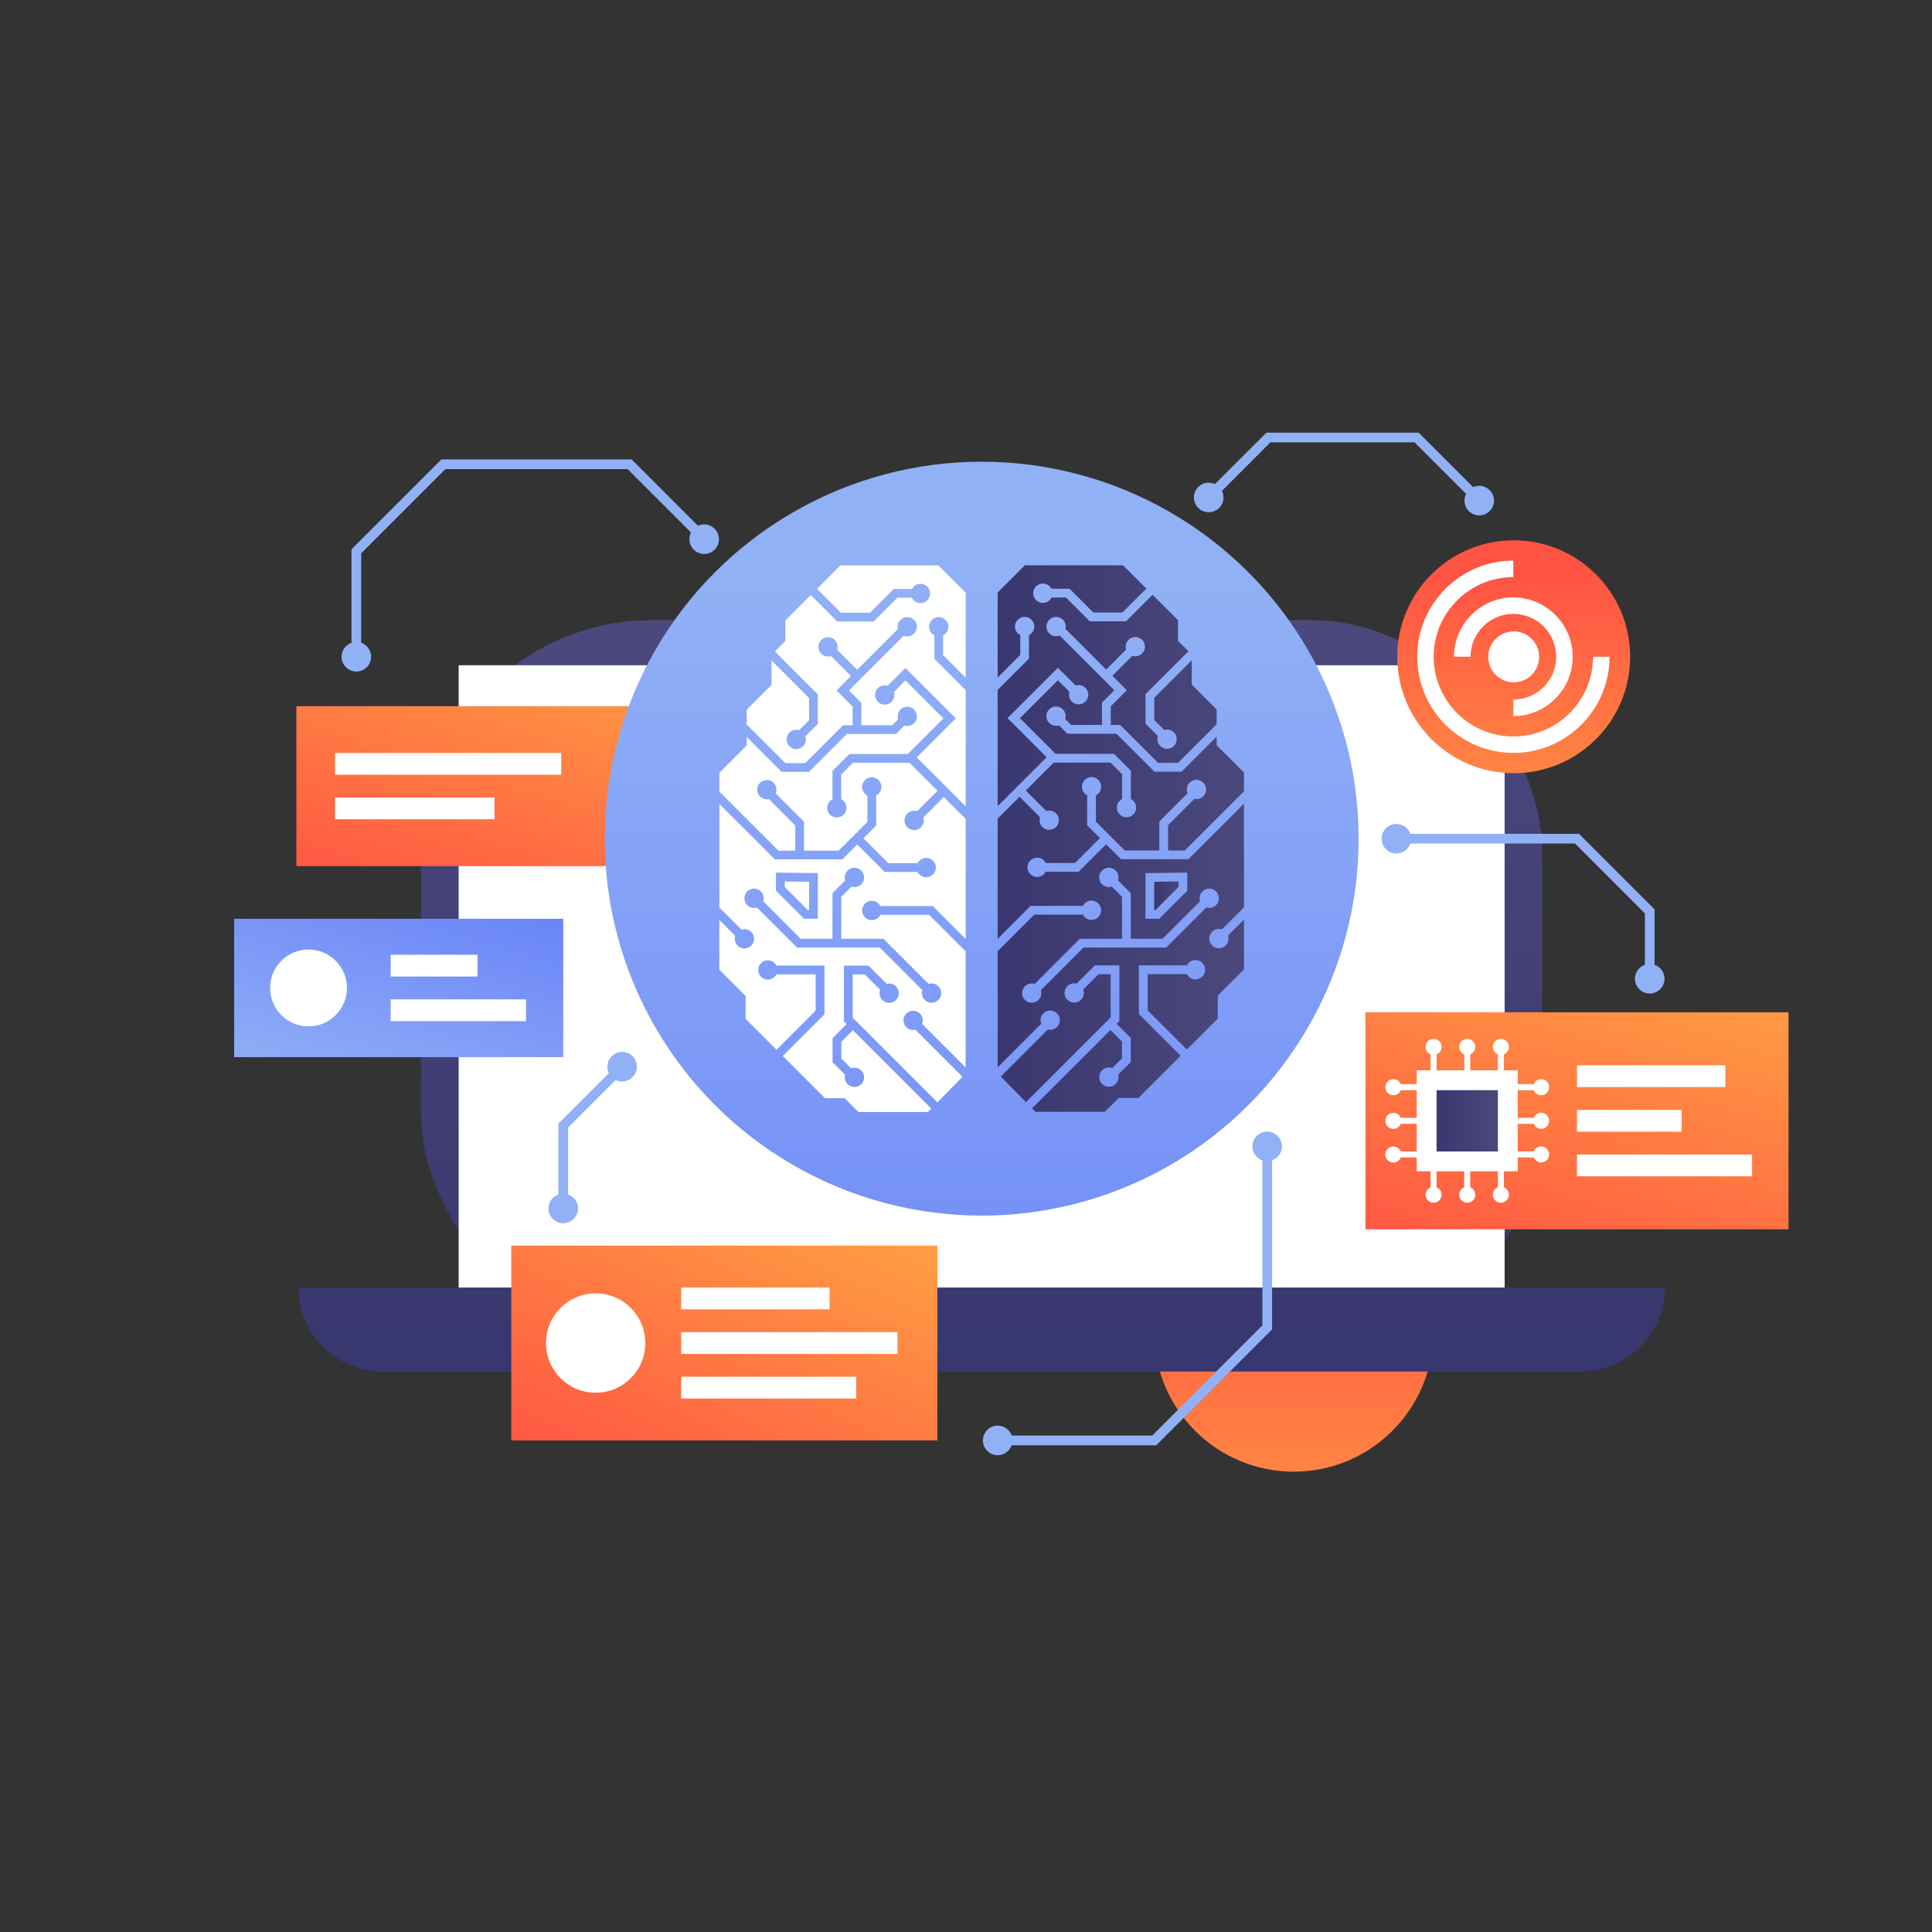 <svg xmlns="http://www.w3.org/2000/svg" xmlns:xlink="http://www.w3.org/1999/xlink" id="Layer_2" viewBox="0 0 450 450"><rect x="0" y="0" width="450" height="450" fill="#333333" stroke="none"/><defs><style>.cls-1{fill:none;}.cls-1,.cls-2,.cls-3,.cls-4,.cls-5,.cls-6,.cls-7,.cls-8,.cls-9,.cls-10,.cls-11,.cls-12,.cls-13,.cls-14,.cls-15{stroke-width:0px;}.cls-2{fill:url(#linear-gradient);}.cls-3{fill:url(#linear-gradient-11);}.cls-4{fill:url(#linear-gradient-12);}.cls-5{fill:url(#linear-gradient-10);}.cls-6{fill:url(#linear-gradient-4);}.cls-7{fill:url(#linear-gradient-2);}.cls-8{fill:url(#linear-gradient-3);}.cls-9{fill:url(#linear-gradient-8);}.cls-10{fill:url(#linear-gradient-9);}.cls-11{fill:url(#linear-gradient-7);}.cls-12{fill:url(#linear-gradient-5);}.cls-13{fill:url(#linear-gradient-6);}.cls-14{fill:#91b1f6;}.cls-15{fill:#fff;}</style><linearGradient id="linear-gradient" x1="301.34" y1="370.23" x2="301.34" y2="287.52" gradientUnits="userSpaceOnUse"><stop offset="0" stop-color="#ff9d43"></stop><stop offset="1" stop-color="#ff5343"></stop></linearGradient><linearGradient id="linear-gradient-2" x1="228.65" y1="315.15" x2="228.65" y2="147.53" gradientUnits="userSpaceOnUse"><stop offset="0" stop-color="#39376f"></stop><stop offset="1" stop-color="#4a487c"></stop></linearGradient><linearGradient id="linear-gradient-3" x1="134.45" y1="147.86" x2="111.7" y2="221.16" xlink:href="#linear-gradient"></linearGradient><linearGradient id="linear-gradient-4" x1="228.65" y1="357.31" x2="228.65" y2="133.87" gradientUnits="userSpaceOnUse"><stop offset="0" stop-color="#6882f8"></stop><stop offset="1" stop-color="#91b1f6"></stop></linearGradient><linearGradient id="linear-gradient-5" x1="352.57" y1="203" x2="352.57" y2="133.98" xlink:href="#linear-gradient"></linearGradient><linearGradient id="linear-gradient-6" x1="268.84" y1="208.63" x2="274.5" y2="208.63" xlink:href="#linear-gradient-2"></linearGradient><linearGradient id="linear-gradient-7" x1="232.38" y1="195.34" x2="289.74" y2="195.34" xlink:href="#linear-gradient-2"></linearGradient><linearGradient id="linear-gradient-8" x1="228.65" y1="311.49" x2="228.65" y2="143.86" xlink:href="#linear-gradient-2"></linearGradient><linearGradient id="linear-gradient-9" x1="379.8" y1="220.82" x2="353.83" y2="304.49" xlink:href="#linear-gradient"></linearGradient><linearGradient id="linear-gradient-10" x1="334.61" y1="261.05" x2="348.88" y2="261.05" xlink:href="#linear-gradient-2"></linearGradient><linearGradient id="linear-gradient-11" x1="185.85" y1="276.8" x2="148.42" y2="355.48" xlink:href="#linear-gradient"></linearGradient><linearGradient id="linear-gradient-12" x1="101.49" y1="202.33" x2="83.55" y2="260.1" xlink:href="#linear-gradient-4"></linearGradient></defs><rect class="cls-1" width="450" height="450"></rect><circle class="cls-2" cx="301.34" cy="310.28" r="32.5"></circle><rect class="cls-7" x="98.05" y="144.45" width="261.19" height="168.88" rx="53.81" ry="53.81"></rect><rect class="cls-15" x="106.83" y="154.95" width="243.63" height="147.89"></rect><rect class="cls-8" x="69.03" y="164.48" width="108.96" height="37.26"></rect><circle class="cls-6" cx="228.65" cy="195.34" r="87.8"></circle><circle class="cls-12" cx="352.57" cy="152.97" r="27.12"></circle><circle class="cls-15" cx="352.57" cy="152.97" r="5.93" transform="translate(-25.71 85.1) rotate(-13.28)"></circle><path class="cls-15" d="m352.49,175.36c-12.35,0-22.39-10.04-22.39-22.39s10.04-22.39,22.39-22.39v3.84c-10.23,0-18.56,8.32-18.56,18.56s8.32,18.56,18.56,18.56,18.56-8.32,18.56-18.56h3.84c0,12.35-10.04,22.39-22.39,22.39Z"></path><path class="cls-15" d="m352.49,166.79v-3.84c5.51,0,9.98-4.48,9.98-9.98s-4.48-9.98-9.98-9.98-9.98,4.48-9.98,9.98h-3.84c0-7.62,6.2-13.82,13.82-13.82s13.82,6.2,13.82,13.82-6.2,13.82-13.82,13.82Z"></path><polygon class="cls-15" points="182.79 205.31 188.45 205.38 188.45 211.96 188.14 211.96 182.79 206.6 182.79 205.31"></polygon><path class="cls-15" d="m167.55,214.24v11.62l6.11,6.11v5.33l7.21,7.21,9.11-9.11v-8.46h-9.13c-.37.73-1.13,1.23-2,1.23-1.24,0-2.25-1.01-2.25-2.25s1.01-2.25,2.25-2.25c.87,0,1.63.5,2,1.23h11.18v11.35l-9.71,9.71,3.29,3.29,6.54,6.54h4.59l3.22,3.22h16.18l.78-.79-18.26-18.26-2.69,2.69v3.9l2.27,2.27c.24-.09.51-.14.78-.14,1.24,0,2.25,1.01,2.25,2.25s-1.01,2.25-2.25,2.25-2.25-1.01-2.25-2.25c0-.21.03-.41.08-.6l-2.93-2.93v-5.59l3.29-3.29-.64-.64v-12.97h5.71l4.25,4.25c.18-.05.38-.08.57-.08,1.24,0,2.25,1.01,2.25,2.25s-1.01,2.25-2.25,2.25-2.25-1.01-2.25-2.25c0-.28.05-.55.15-.8l-3.57-3.57h-2.82v10.08l19.73,19.73,5.85-5.97-10.95-10.95c-.18.04-.36.07-.55.07-1.24,0-2.25-1.01-2.25-2.25s1.01-2.25,2.25-2.25,2.25,1.01,2.25,2.25c0,.29-.06.57-.16.83l10.14,10.14v-27.04l-8.51-8.51h-11.34c-.37.73-1.13,1.23-2,1.23-1.24,0-2.25-1.01-2.25-2.25s1.01-2.25,2.25-2.25c.87,0,1.63.5,2,1.23h12.19l7.67,7.67v-27.99l-5.1-5.1-4.77,4.77c.07.22.11.45.11.69,0,1.24-1.01,2.25-2.25,2.25s-2.25-1.01-2.25-2.25,1.01-2.25,2.25-2.25c.24,0,.47.04.69.11l4.77-4.77-6.51-6.51h-13.2l-2.73,2.73v5.76c.73.37,1.23,1.13,1.23,2,0,1.24-1.01,2.25-2.25,2.25s-2.25-1.01-2.25-2.25c0-.87.5-1.63,1.23-2v-6.6l3.93-3.93h13.61l8.3-8.3-8.84-8.84-2.69,2.69c.07.22.11.45.11.69,0,1.24-1.01,2.25-2.25,2.25s-2.25-1.01-2.25-2.25,1.01-2.25,2.25-2.25c.24,0,.47.04.69.11l4.14-4.14,11.73,11.73-9.1,9.1,11.4,11.4v-27.07l-7.3-7.3v-5.47c-.73-.37-1.23-1.13-1.23-2,0-1.24,1.01-2.25,2.25-2.25s2.25,1.01,2.25,2.25c0,.87-.5,1.63-1.23,2v4.63l5.26,5.26v-19.82l-6.33-6.33h-22.88l-4.09,4.09-1.33,1.33,5.58,5.58h6.76l5.54-5.54h4.23c.38-.72,1.13-1.2,1.99-1.2,1.24,0,2.25,1.01,2.25,2.25s-1.01,2.25-2.25,2.25c-.88,0-1.64-.51-2.01-1.25h-3.37l-5.54,5.54h-8.46l-6.18-6.18-5.91,5.91v4.8l-2.44,2.44,10,10v6.87l-2.89,2.89c.08.23.12.47.12.72,0,1.24-1.01,2.25-2.25,2.25s-2.25-1.01-2.25-2.25,1.01-2.25,2.25-2.25c.23,0,.46.04.67.1l2.31-2.31v-5.18l-8.73-8.73v5.66l-5.8,5.8v3.5l.03-.03,8.96,8.96h4.65l8.83-8.83h2.19v-4.36l-3.73-3.73,3.36-3.36-4.65-4.65c-.22.07-.45.11-.69.11-1.24,0-2.25-1.01-2.25-2.25s1.01-2.25,2.25-2.25,2.25,1.01,2.25,2.25c0,.24-.04.47-.11.69l4.65,4.65,9.48-9.48c-.04-.17-.07-.36-.07-.54,0-1.24,1.01-2.25,2.25-2.25s2.25,1.01,2.25,2.25-1.01,2.25-2.25,2.25c-.29,0-.57-.06-.83-.16l-12.74,12.74,2.88,2.88v5.21h7.2l1.36-1.36c-.07-.22-.11-.45-.11-.69,0-1.24,1.01-2.25,2.25-2.25s2.25,1.01,2.25,2.25-1.01,2.25-2.25,2.25c-.24,0-.47-.04-.69-.11l-1.96,1.96h-11.43l-8.83,8.83h-6.34l-8.15-8.15v1.98l-6.37,6.37v4.38l13.78,13.78h3.89v-5.9l-6.12-6.12c-.16.03-.32.05-.49.05-1.24,0-2.25-1.01-2.25-2.25s1.01-2.25,2.25-2.25,2.25,1.01,2.25,2.25c0,.31-.06.61-.18.88l6.58,6.58v6.74h8.08l6.69-6.69v-6.14c-.73-.37-1.23-1.13-1.23-2,0-1.24,1.01-2.25,2.25-2.25s2.25,1.01,2.25,2.25c0,.87-.5,1.63-1.23,2v6.98l-2.97,2.97,5.8,5.8h6.82c.37-.73,1.13-1.23,2-1.23,1.24,0,2.25,1.01,2.25,2.25s-1.01,2.25-2.25,2.25c-.87,0-1.63-.5-2-1.23h-7.67l-6.39-6.39-3.47,3.47h-15.71l-12.93-12.93v24.15l5.13,5.13c.22-.07.46-.11.7-.11,1.24,0,2.25,1.01,2.25,2.25s-1.01,2.25-2.25,2.25-2.25-1.01-2.25-2.25c0-.24.04-.47.11-.68l-3.69-3.69Zm22.94-.24h-3.2l-6.55-6.55v-4.21l9.75.12v10.63Zm-14.17-2.63c-.22.07-.45.11-.69.11-1.24,0-2.25-1.01-2.25-2.25s1.01-2.25,2.25-2.25,2.25,1.01,2.25,2.25c0,.24-.04.47-.11.69l8.74,8.74h7.39v-10.62l2.98-2.98c-.07-.22-.11-.45-.11-.69,0-1.24,1.01-2.25,2.25-2.25s2.25,1.01,2.25,2.25-1.01,2.25-2.25,2.25c-.24,0-.47-.04-.69-.11l-2.38,2.38v9.77h9.83l10.51,10.51c.22-.07.45-.11.69-.11,1.24,0,2.25,1.01,2.25,2.25s-1.01,2.25-2.25,2.25-2.25-1.01-2.25-2.25c0-.24.04-.47.11-.69l-9.91-9.91h-19.27l-9.34-9.34Z"></path><polygon class="cls-13" points="274.5 205.31 268.84 205.38 268.84 211.96 269.15 211.96 274.5 206.6 274.5 205.31"></polygon><path class="cls-11" d="m286.05,217.93c.07.22.11.45.11.68,0,1.24-1.01,2.25-2.25,2.25s-2.25-1.01-2.25-2.25,1.01-2.25,2.25-2.25c.25,0,.48.04.7.11l5.13-5.13v-24.15l-12.93,12.93h-15.71l-3.47-3.47-6.39,6.39h-7.67c-.37.73-1.13,1.23-2,1.23-1.24,0-2.25-1.01-2.25-2.25s1.01-2.25,2.25-2.25c.87,0,1.63.5,2,1.23h6.82l5.8-5.8-2.97-2.97v-6.98c-.73-.37-1.23-1.13-1.23-2,0-1.24,1.01-2.25,2.25-2.25s2.25,1.01,2.25,2.25c0,.87-.5,1.63-1.23,2v6.14l6.69,6.69h8.08v-6.74l6.58-6.58c-.12-.27-.18-.57-.18-.88,0-1.24,1.01-2.25,2.25-2.25s2.25,1.01,2.25,2.25-1.01,2.25-2.25,2.25c-.17,0-.33-.02-.49-.05l-6.12,6.12v5.9h3.89l13.78-13.78v-4.38l-6.37-6.37v-1.98l-8.15,8.15h-6.34l-8.83-8.83h-11.43l-1.96-1.96c-.22.07-.45.11-.69.11-1.24,0-2.25-1.01-2.25-2.25s1.01-2.25,2.25-2.25,2.25,1.01,2.25,2.25c0,.24-.04.47-.11.69l1.36,1.36h7.2v-5.21l2.88-2.88-12.74-12.74c-.26.1-.54.16-.83.16-1.24,0-2.25-1.01-2.25-2.25s1.01-2.25,2.25-2.25,2.25,1.01,2.25,2.25c0,.19-.03.37-.07.54l9.48,9.48,4.65-4.65c-.07-.22-.11-.45-.11-.69,0-1.24,1.01-2.25,2.25-2.25s2.25,1.01,2.25,2.25-1.01,2.25-2.25,2.25c-.24,0-.47-.04-.69-.11l-4.65,4.65,3.36,3.36-3.73,3.73v4.36h2.19l8.83,8.83h4.65l8.96-8.96.03.03v-3.5l-5.8-5.8v-5.66l-8.73,8.73v5.18l2.31,2.31c.21-.07.44-.1.67-.1,1.24,0,2.25,1.01,2.25,2.25s-1.01,2.25-2.25,2.25-2.25-1.01-2.25-2.25c0-.25.04-.49.12-.72l-2.89-2.89v-6.87l10-10-2.44-2.44v-4.8l-5.91-5.91-6.18,6.18h-8.46l-5.54-5.54h-3.37c-.37.74-1.13,1.25-2.01,1.25-1.24,0-2.25-1.01-2.25-2.25s1.01-2.25,2.25-2.25c.86,0,1.61.49,1.99,1.2h4.23l5.54,5.54h6.76l5.58-5.58-1.33-1.33-4.09-4.09h-22.88l-6.33,6.33v19.82l5.26-5.26v-4.63c-.73-.37-1.23-1.13-1.23-2,0-1.24,1.01-2.25,2.25-2.25s2.25,1.01,2.25,2.25c0,.87-.5,1.63-1.23,2v5.47l-7.3,7.3v27.07l11.4-11.4-9.1-9.1,11.73-11.73,4.14,4.14c.22-.07.45-.11.69-.11,1.24,0,2.25,1.01,2.25,2.25s-1.01,2.25-2.25,2.25-2.25-1.01-2.25-2.25c0-.24.04-.47.11-.69l-2.69-2.69-8.84,8.84,8.3,8.3h13.61l3.93,3.93v6.6c.73.37,1.23,1.13,1.23,2,0,1.24-1.01,2.25-2.25,2.25s-2.25-1.01-2.25-2.25c0-.87.5-1.63,1.23-2v-5.76l-2.73-2.73h-13.2l-6.51,6.51,4.77,4.77c.22-.07.45-.11.69-.11,1.24,0,2.25,1.01,2.25,2.25s-1.01,2.25-2.25,2.25-2.25-1.01-2.25-2.25c0-.24.04-.47.11-.69l-4.77-4.77-5.1,5.1v27.99l7.67-7.67h12.19c.37-.73,1.13-1.23,2-1.23,1.24,0,2.25,1.01,2.25,2.25s-1.01,2.25-2.25,2.25c-.87,0-1.63-.5-2-1.23h-11.34l-8.51,8.51v27.04l10.14-10.14c-.1-.26-.16-.54-.16-.83,0-1.24,1.01-2.25,2.25-2.25s2.25,1.01,2.25,2.25-1.01,2.25-2.25,2.25c-.19,0-.37-.03-.55-.07l-10.95,10.95,5.85,5.97,19.73-19.73v-10.08h-2.82l-3.57,3.57c.1.25.15.52.15.8,0,1.24-1.01,2.25-2.25,2.25s-2.25-1.01-2.25-2.25,1.01-2.25,2.25-2.25c.2,0,.39.03.57.08l4.25-4.25h5.71v12.97l-.64.64,3.29,3.29v5.59l-2.93,2.93c.05.19.08.39.08.6,0,1.24-1.01,2.25-2.25,2.25s-2.25-1.01-2.25-2.25,1.01-2.25,2.25-2.25c.28,0,.54.05.78.14l2.27-2.27v-3.9l-2.69-2.69-18.26,18.26.78.79h16.18l3.22-3.22h4.59l6.54-6.54,3.29-3.29-9.71-9.71v-11.35h11.18c.37-.73,1.13-1.23,2-1.23,1.24,0,2.25,1.01,2.25,2.25s-1.01,2.25-2.25,2.25c-.87,0-1.63-.5-2-1.23h-9.13v8.46l9.11,9.11,7.21-7.21v-5.33l6.11-6.11v-11.62l-3.69,3.69Zm-19.25-14.56l9.75-.12v4.21l-6.55,6.55h-3.2v-10.63Zm4.83,17.34h-19.27l-9.91,9.91c.07.22.11.45.11.69,0,1.24-1.01,2.25-2.25,2.25s-2.25-1.01-2.25-2.25,1.01-2.25,2.25-2.25c.24,0,.47.04.69.11l10.51-10.51h9.83v-9.77l-2.38-2.38c-.22.07-.45.11-.69.11-1.24,0-2.25-1.01-2.25-2.25s1.01-2.25,2.25-2.25,2.25,1.01,2.25,2.25c0,.24-.04.47-.11.69l2.98,2.98v10.62h7.39l8.74-8.74c-.07-.22-.11-.45-.11-.69,0-1.24,1.01-2.25,2.25-2.25s2.25,1.01,2.25,2.25-1.01,2.25-2.25,2.25c-.24,0-.47-.04-.69-.11l-9.34,9.34Z"></path><path class="cls-9" d="m69.54,299.89h318.22c0,10.8-8.77,19.57-19.57,19.57H89.11c-10.8,0-19.57-8.77-19.57-19.57h0Z"></path><rect class="cls-10" x="318.04" y="235.78" width="98.54" height="50.55"></rect><rect class="cls-15" x="367.31" y="248.13" width="34.57" height="5.07"></rect><rect class="cls-15" x="367.31" y="258.52" width="24.37" height="5.07"></rect><rect class="cls-15" x="367.31" y="268.91" width="40.78" height="5.07"></rect><rect class="cls-15" x="78.04" y="175.38" width="52.68" height="5.07"></rect><rect class="cls-15" x="78.04" y="185.76" width="37.14" height="5.07"></rect><rect class="cls-15" x="329.99" y="249.3" width="23.52" height="23.52"></rect><rect class="cls-5" x="334.61" y="253.92" width="14.28" height="14.28"></rect><circle class="cls-15" cx="333.91" cy="243.84" r="1.87"></circle><rect class="cls-15" x="333.21" y="244.54" width="1.4" height="5.69"></rect><circle class="cls-15" cx="341.75" cy="243.84" r="1.87"></circle><rect class="cls-15" x="341.05" y="244.54" width="1.4" height="5.69"></rect><circle class="cls-15" cx="349.58" cy="243.84" r="1.87"></circle><rect class="cls-15" x="348.88" y="244.54" width="1.4" height="5.69"></rect><circle class="cls-15" cx="349.58" cy="278.27" r="1.87"></circle><rect class="cls-15" x="348.88" y="271.88" width="1.4" height="5.69" transform="translate(699.17 549.46) rotate(180)"></rect><circle class="cls-15" cx="341.75" cy="278.27" r="1.87"></circle><rect class="cls-15" x="341.05" y="271.88" width="1.4" height="5.69" transform="translate(683.49 549.46) rotate(180)"></rect><circle class="cls-15" cx="333.91" cy="278.27" r="1.87"></circle><rect class="cls-15" x="333.21" y="271.88" width="1.4" height="5.69" transform="translate(667.81 549.46) rotate(180)"></rect><circle class="cls-15" cx="358.96" cy="253.22" r="1.87"></circle><rect class="cls-15" x="354.72" y="250.37" width="1.4" height="5.69" transform="translate(608.63 -102.2) rotate(90)"></rect><circle class="cls-15" cx="358.96" cy="261.05" r="1.87"></circle><rect class="cls-15" x="354.72" y="258.21" width="1.4" height="5.69" transform="translate(616.47 -94.36) rotate(90)"></rect><circle class="cls-15" cx="358.96" cy="268.89" r="1.87"></circle><rect class="cls-15" x="354.72" y="266.05" width="1.4" height="5.69" transform="translate(624.31 -86.53) rotate(90)"></rect><circle class="cls-15" cx="324.53" cy="268.89" r="1.87" transform="translate(7.12 546.16) rotate(-80.78)"></circle><rect class="cls-15" x="327.37" y="266.05" width="1.4" height="5.69" transform="translate(59.18 596.96) rotate(-90)"></rect><circle class="cls-15" cx="324.53" cy="261.05" r="1.87" transform="translate(14.86 539.57) rotate(-80.78)"></circle><rect class="cls-15" x="327.37" y="258.21" width="1.4" height="5.69" transform="translate(67.02 589.13) rotate(-90)"></rect><circle class="cls-15" cx="324.53" cy="253.22" r="1.87" transform="translate(22.6 532.99) rotate(-80.78)"></circle><rect class="cls-15" x="327.37" y="250.37" width="1.4" height="5.69" transform="translate(74.86 581.29) rotate(-90)"></rect><polygon class="cls-14" points="385.39 227.97 383.13 227.97 383.13 212.76 366.85 196.47 325.23 196.47 325.23 194.22 367.78 194.22 385.39 211.82 385.39 227.97"></polygon><circle class="cls-14" cx="384.26" cy="227.97" r="3.44"></circle><circle class="cls-14" cx="295.16" cy="267.03" r="3.44" transform="translate(-23.92 504.96) rotate(-78.85)"></circle><circle class="cls-14" cx="232.38" cy="335.5" r="3.44"></circle><circle class="cls-14" cx="325.23" cy="195.34" r="3.44" transform="translate(80.31 485.08) rotate(-80.78)"></circle><circle class="cls-14" cx="281.53" cy="115.87" r="3.44"></circle><circle class="cls-14" cx="344.54" cy="116.6" r="3.44" transform="translate(154.78 426.91) rotate(-77.25)"></circle><circle class="cls-14" cx="164.02" cy="125.6" r="3.44" transform="translate(-34.07 66.94) rotate(-20.95)"></circle><circle class="cls-14" cx="83" cy="152.97" r="3.44"></circle><circle class="cls-14" cx="144.91" cy="248.45" r="3.44"></circle><circle class="cls-14" cx="131.19" cy="281.48" r="3.44"></circle><polygon class="cls-14" points="84.13 152.97 81.87 152.97 81.87 127.94 102.82 107 147.12 107 164.81 124.7 163.22 126.29 146.18 109.26 103.75 109.26 84.13 128.88 84.13 152.97"></polygon><rect class="cls-3" x="119.09" y="290.13" width="99.24" height="45.37"></rect><rect class="cls-15" x="158.66" y="299.89" width="34.57" height="5.07"></rect><rect class="cls-15" x="158.66" y="310.28" width="50.39" height="5.07"></rect><rect class="cls-15" x="158.66" y="320.67" width="40.78" height="5.07"></rect><circle class="cls-15" cx="138.74" cy="312.82" r="11.57"></circle><rect class="cls-4" x="54.54" y="214" width="76.65" height="32.23"></rect><rect class="cls-15" x="91" y="222.38" width="20.23" height="5.07"></rect><rect class="cls-15" x="91" y="232.77" width="31.53" height="5.07"></rect><circle class="cls-15" cx="71.86" cy="230.11" r="8.95"></circle><polygon class="cls-14" points="269.31 336.63 232.38 336.63 232.38 334.37 268.37 334.37 294.03 308.71 294.03 267.03 296.29 267.03 296.29 309.65 295.95 309.98 269.31 336.63"></polygon><polygon class="cls-14" points="132.32 281.48 130.06 281.48 130.06 261.7 144.11 247.65 145.7 249.25 132.32 262.63 132.32 281.48"></polygon><polygon class="cls-14" points="281.54 117.4 279.94 115.8 294.97 100.78 330.43 100.78 345.33 115.68 343.74 117.28 329.49 103.03 295.9 103.03 281.54 117.4"></polygon></svg>